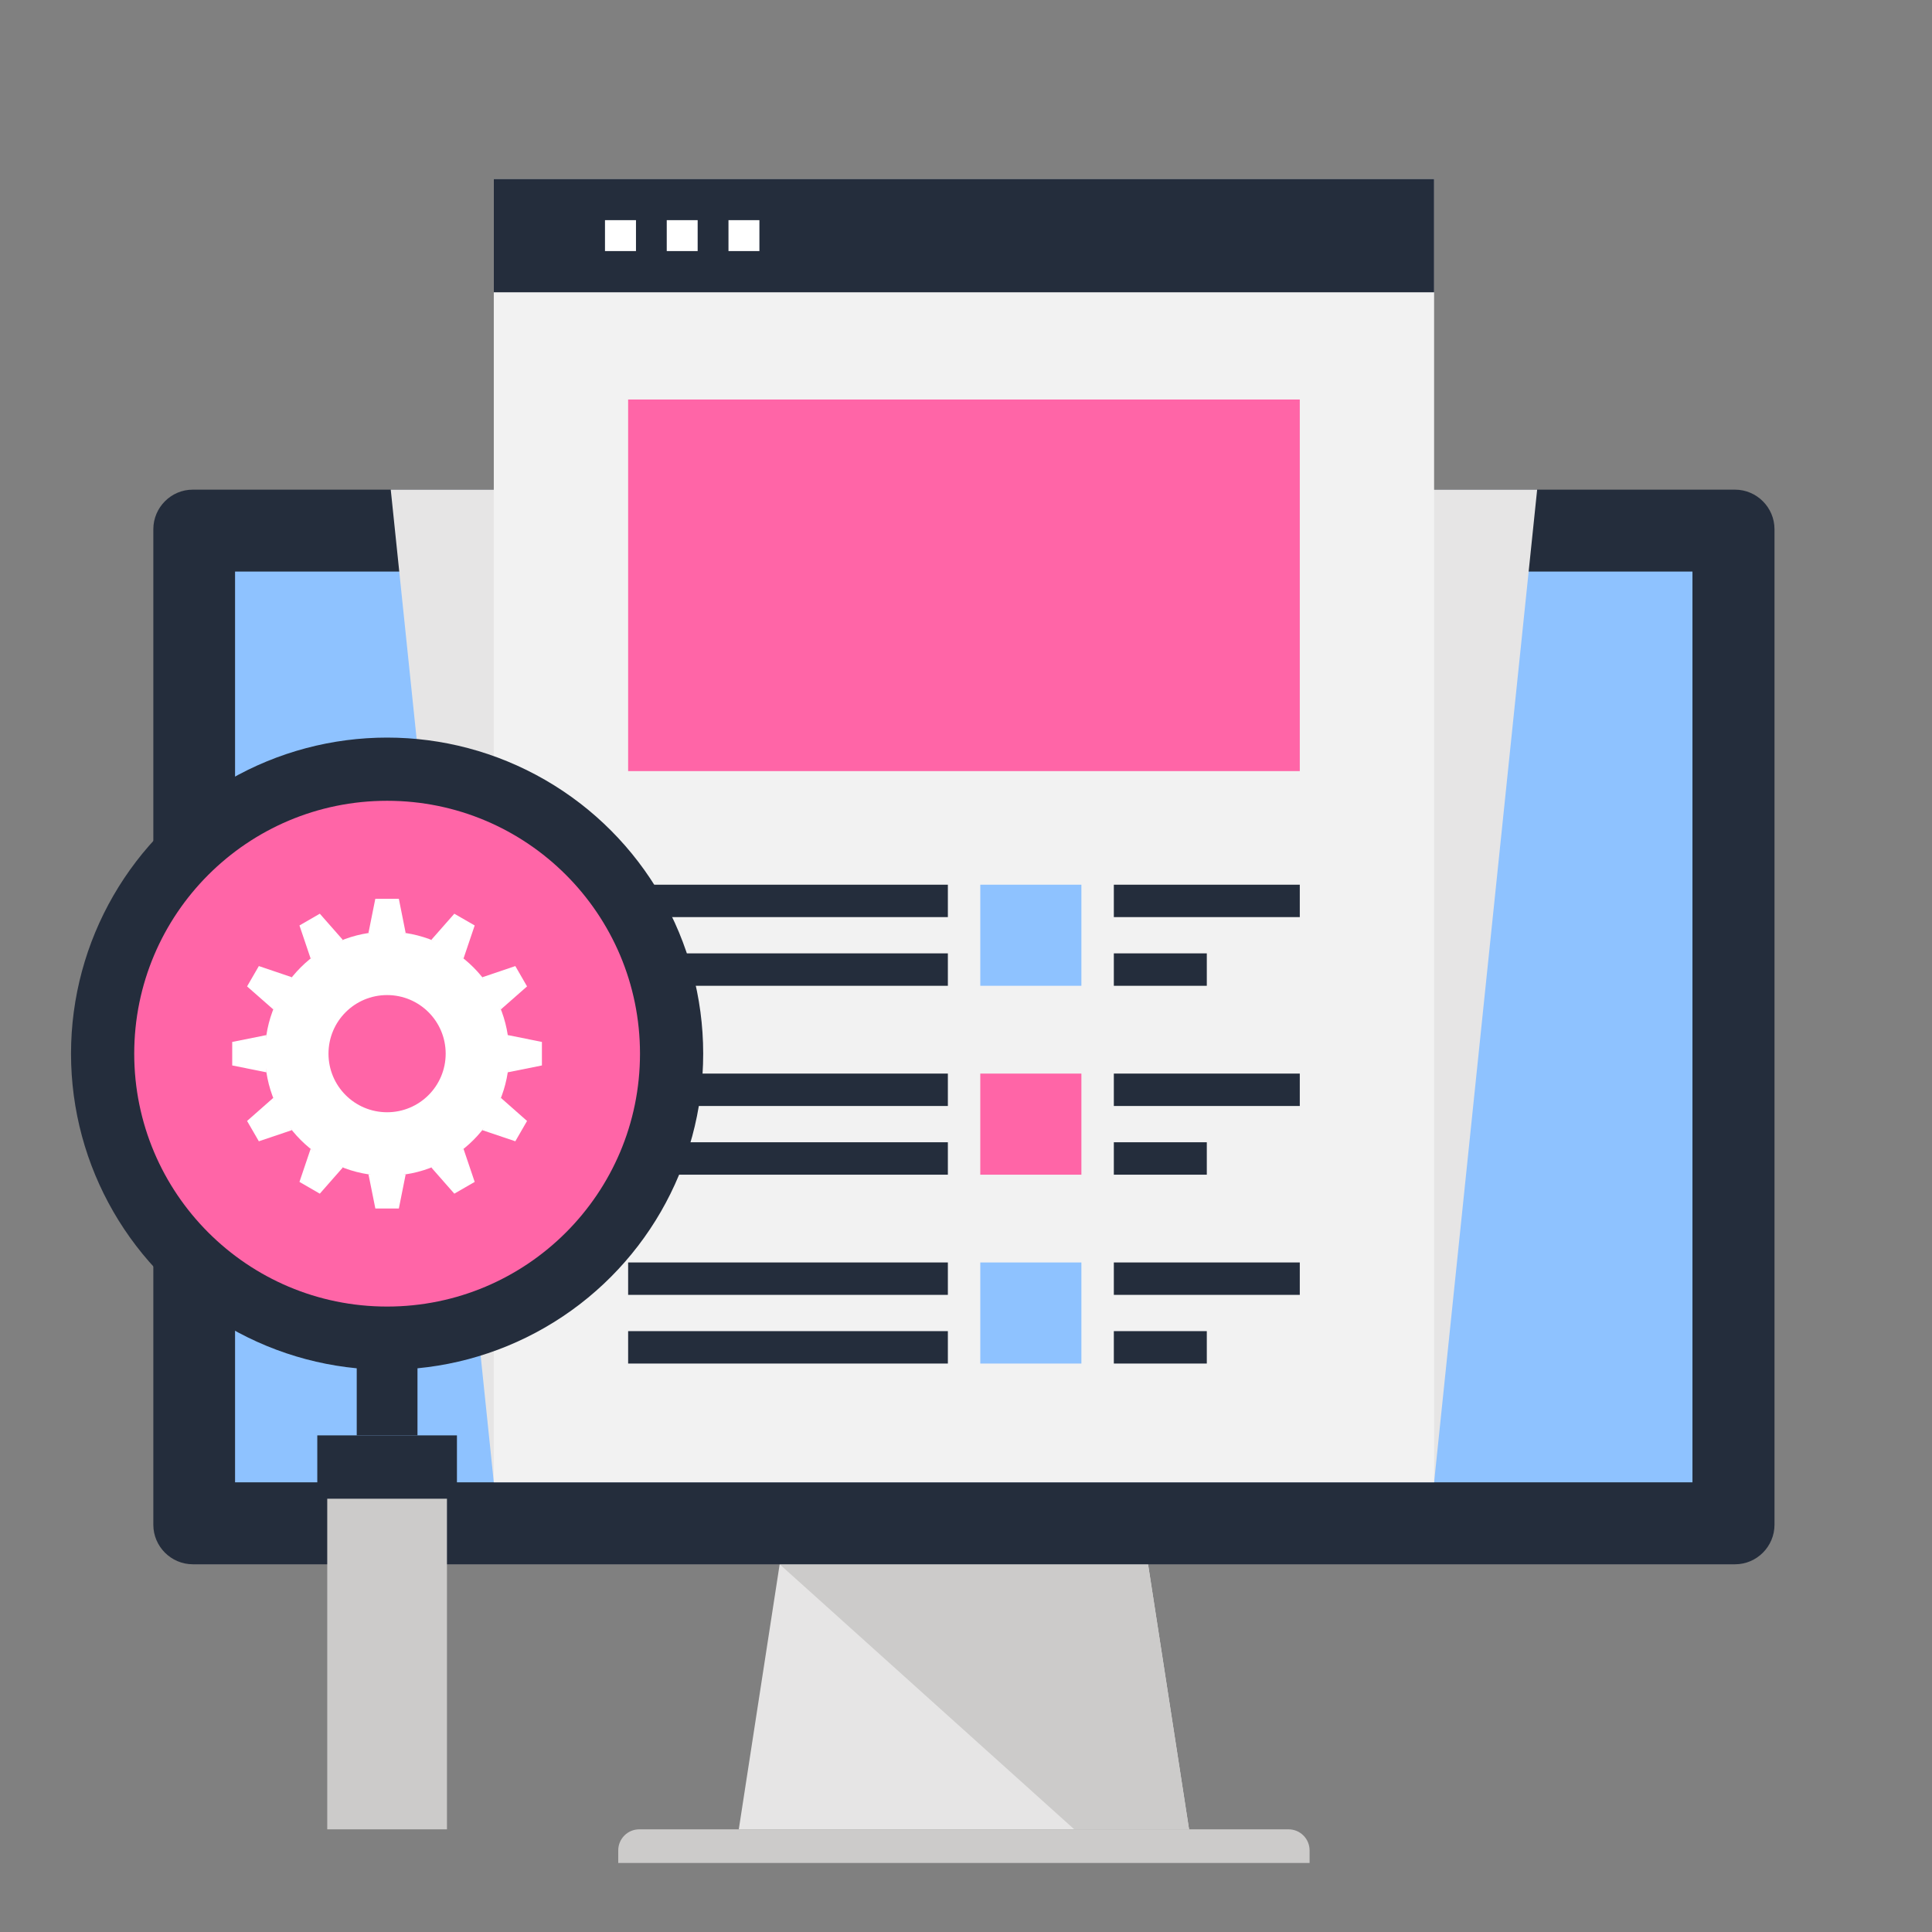 <?xml version="1.0" encoding="utf-8"?>
<!-- Generator: Adobe Illustrator 16.0.4, SVG Export Plug-In . SVG Version: 6.00 Build 0)  -->
<!DOCTYPE svg PUBLIC "-//W3C//DTD SVG 1.1//EN" "http://www.w3.org/Graphics/SVG/1.1/DTD/svg11.dtd">
<svg version="1.1" id="レイヤー_1" xmlns="http://www.w3.org/2000/svg" xmlns:xlink="http://www.w3.org/1999/xlink" x="0px"
	 y="0px" width="150px" height="150px" viewBox="0 0 150 150" enable-background="new 0 0 150 150" xml:space="preserve">
<rect x="0" y="0" width="150" height="150" fill="#808080" stroke="none"/>
<g>
	<g>
		<g>
			<g>
				<polygon fill="#E6E5E5" points="92.318,142.028 57.359,142.028 60.533,121.45 89.135,121.45 				"/>
				<polygon fill="#CCCBCA" points="92.318,142.028 89.135,121.45 60.533,121.45 83.404,142.028 				"/>
				<path fill="#CCCBCA" d="M101.676,144.642H48v-0.975c0-0.42,0.158-0.838,0.479-1.16s0.741-0.479,1.16-0.479h50.396
					c0.422,0,0.84,0.156,1.162,0.479c0.32,0.322,0.479,0.74,0.479,1.16V144.642z"/>
			</g>
			<path fill="#242D3C" d="M137.771,41.085v77.299c0,1.684-1.377,3.066-3.053,3.066H14.971c-1.689,0-3.066-1.383-3.066-3.066V41.085
				c0-1.682,1.377-3.068,3.052-3.068h119.751C136.395,38.017,137.771,39.403,137.771,41.085z"/>
			<rect x="18.25" y="44.376" fill="#8EC2FF" width="113.152" height="70.711"/>
		</g>
		<polygon fill="#E6E5E5" points="119.344,38.017 30.338,38.017 38.338,115.083 111.344,115.083 		"/>
		<g>
			<g>
				<rect x="38.338" y="13.892" fill="#F2F2F2" width="73.006" height="101.191"/>
			</g>
			<g>
				<rect x="48.768" y="31.017" fill="#FF65A7" width="52.146" height="28.852"/>
				<g>
					<rect x="48.768" y="68.688" fill="#242D3C" width="24.824" height="2.516"/>
					<rect x="48.768" y="74.019" fill="#242D3C" width="24.824" height="2.518"/>
					<rect x="48.768" y="83.353" fill="#242D3C" width="24.824" height="2.516"/>
					<rect x="48.768" y="88.685" fill="#242D3C" width="24.824" height="2.518"/>
					<rect x="48.768" y="98.017" fill="#242D3C" width="24.824" height="2.516"/>
					<rect x="48.768" y="103.349" fill="#242D3C" width="24.824" height="2.516"/>
				</g>
				<g>
					<g>
						<rect x="86.478" y="68.688" fill="#242D3C" width="14.437" height="2.516"/>
						<rect x="86.478" y="74.019" fill="#242D3C" width="7.218" height="2.518"/>
						<rect x="86.478" y="83.353" fill="#242D3C" width="14.437" height="2.516"/>
						<rect x="86.478" y="88.685" fill="#242D3C" width="7.218" height="2.518"/>
						<rect x="86.478" y="98.017" fill="#242D3C" width="14.437" height="2.516"/>
						<rect x="86.478" y="103.349" fill="#242D3C" width="7.218" height="2.516"/>
					</g>
					<g>
						<rect x="76.109" y="68.688" fill="#8EC2FF" width="7.85" height="7.848"/>
						<rect x="76.109" y="83.353" fill="#FF65A7" width="7.85" height="7.85"/>
						<rect x="76.109" y="98.017" fill="#8EC2FF" width="7.85" height="7.848"/>
					</g>
				</g>
			</g>
		</g>
	</g>
</g>
<g>
	<rect x="27.697" y="105.804" fill="#242D3C" width="4.716" height="5.64"/>
	<circle fill="#242D3C" cx="30.055" cy="81.807" r="24.541"/>
	<circle fill="#FF65A7" cx="30.055" cy="81.807" r="19.634"/>
	<rect x="25.407" y="116.352" fill="#CCCBCA" width="9.295" height="25.677"/>
	<rect x="24.634" y="111.443" fill="#242D3C" width="10.843" height="4.908"/>
</g>
<g>
	<defs>
		<circle id="SVGID_1_" cx="30.055" cy="81.807" r="19.634"/>
	</defs>
	<clipPath id="SVGID_2_">
		<use xlink:href="#SVGID_1_"  overflow="visible"/>
	</clipPath>
</g>
<g>
	<g>
		<polygon fill="#FFFFFF" points="30.966,69.784 29.139,69.784 28.606,72.438 31.496,72.438 		"/>
		<polygon fill="#FFFFFF" points="24.83,70.94 23.25,71.852 24.116,74.417 26.618,72.973 		"/>
		<polygon fill="#FFFFFF" points="20.097,75.005 19.183,76.584 21.218,78.373 22.663,75.875 		"/>
		<polygon fill="#FFFFFF" points="18.029,80.896 18.029,82.721 20.684,83.254 20.684,80.363 		"/>
		<polygon fill="#FFFFFF" points="19.183,87.031 20.097,88.609 22.663,87.743 21.218,85.238 		"/>
		<polygon fill="#FFFFFF" points="23.25,91.763 24.83,92.676 26.618,90.641 24.116,89.199 		"/>
		<polygon fill="#FFFFFF" points="29.143,93.83 30.966,93.83 31.496,91.18 28.61,91.18 		"/>
		<polygon fill="#FFFFFF" points="35.273,92.676 36.855,91.763 35.988,89.199 33.485,90.641 		"/>
		<polygon fill="#FFFFFF" points="40.01,88.609 40.92,87.031 38.888,85.238 37.442,87.743 		"/>
		<polygon fill="#FFFFFF" points="42.074,82.721 42.074,80.896 39.423,80.363 39.423,83.254 		"/>
		<polygon fill="#FFFFFF" points="40.92,76.584 40.01,75.005 37.442,75.875 38.888,78.371 		"/>
		<polygon fill="#FFFFFF" points="36.855,71.852 35.273,70.941 33.485,72.973 35.988,74.417 		"/>
	</g>
	<path fill="#FFFFFF" d="M30.055,72.33c-5.24,0-9.482,4.243-9.482,9.477s4.242,9.479,9.482,9.479c5.235,0,9.478-4.244,9.478-9.479
		S35.29,72.33,30.055,72.33z M30.055,86.355c-2.517,0-4.551-2.033-4.551-4.549s2.034-4.549,4.551-4.549
		c2.511,0,4.547,2.033,4.547,4.549S32.565,86.355,30.055,86.355z"/>
</g>
<rect x="38.339" y="13.892" fill="#242D3C" width="73.005" height="8.801"/>
<g>
	<rect x="46.971" y="17.093" fill="#FFFFFF" width="2.406" height="2.4"/>
	<rect x="51.766" y="17.093" fill="#FFFFFF" width="2.4" height="2.4"/>
	<rect x="56.559" y="17.093" fill="#FFFFFF" width="2.401" height="2.4"/>
</g>
<rect fill-rule="evenodd" clip-rule="evenodd" fill="none" width="150" height="150"/>
</svg>
